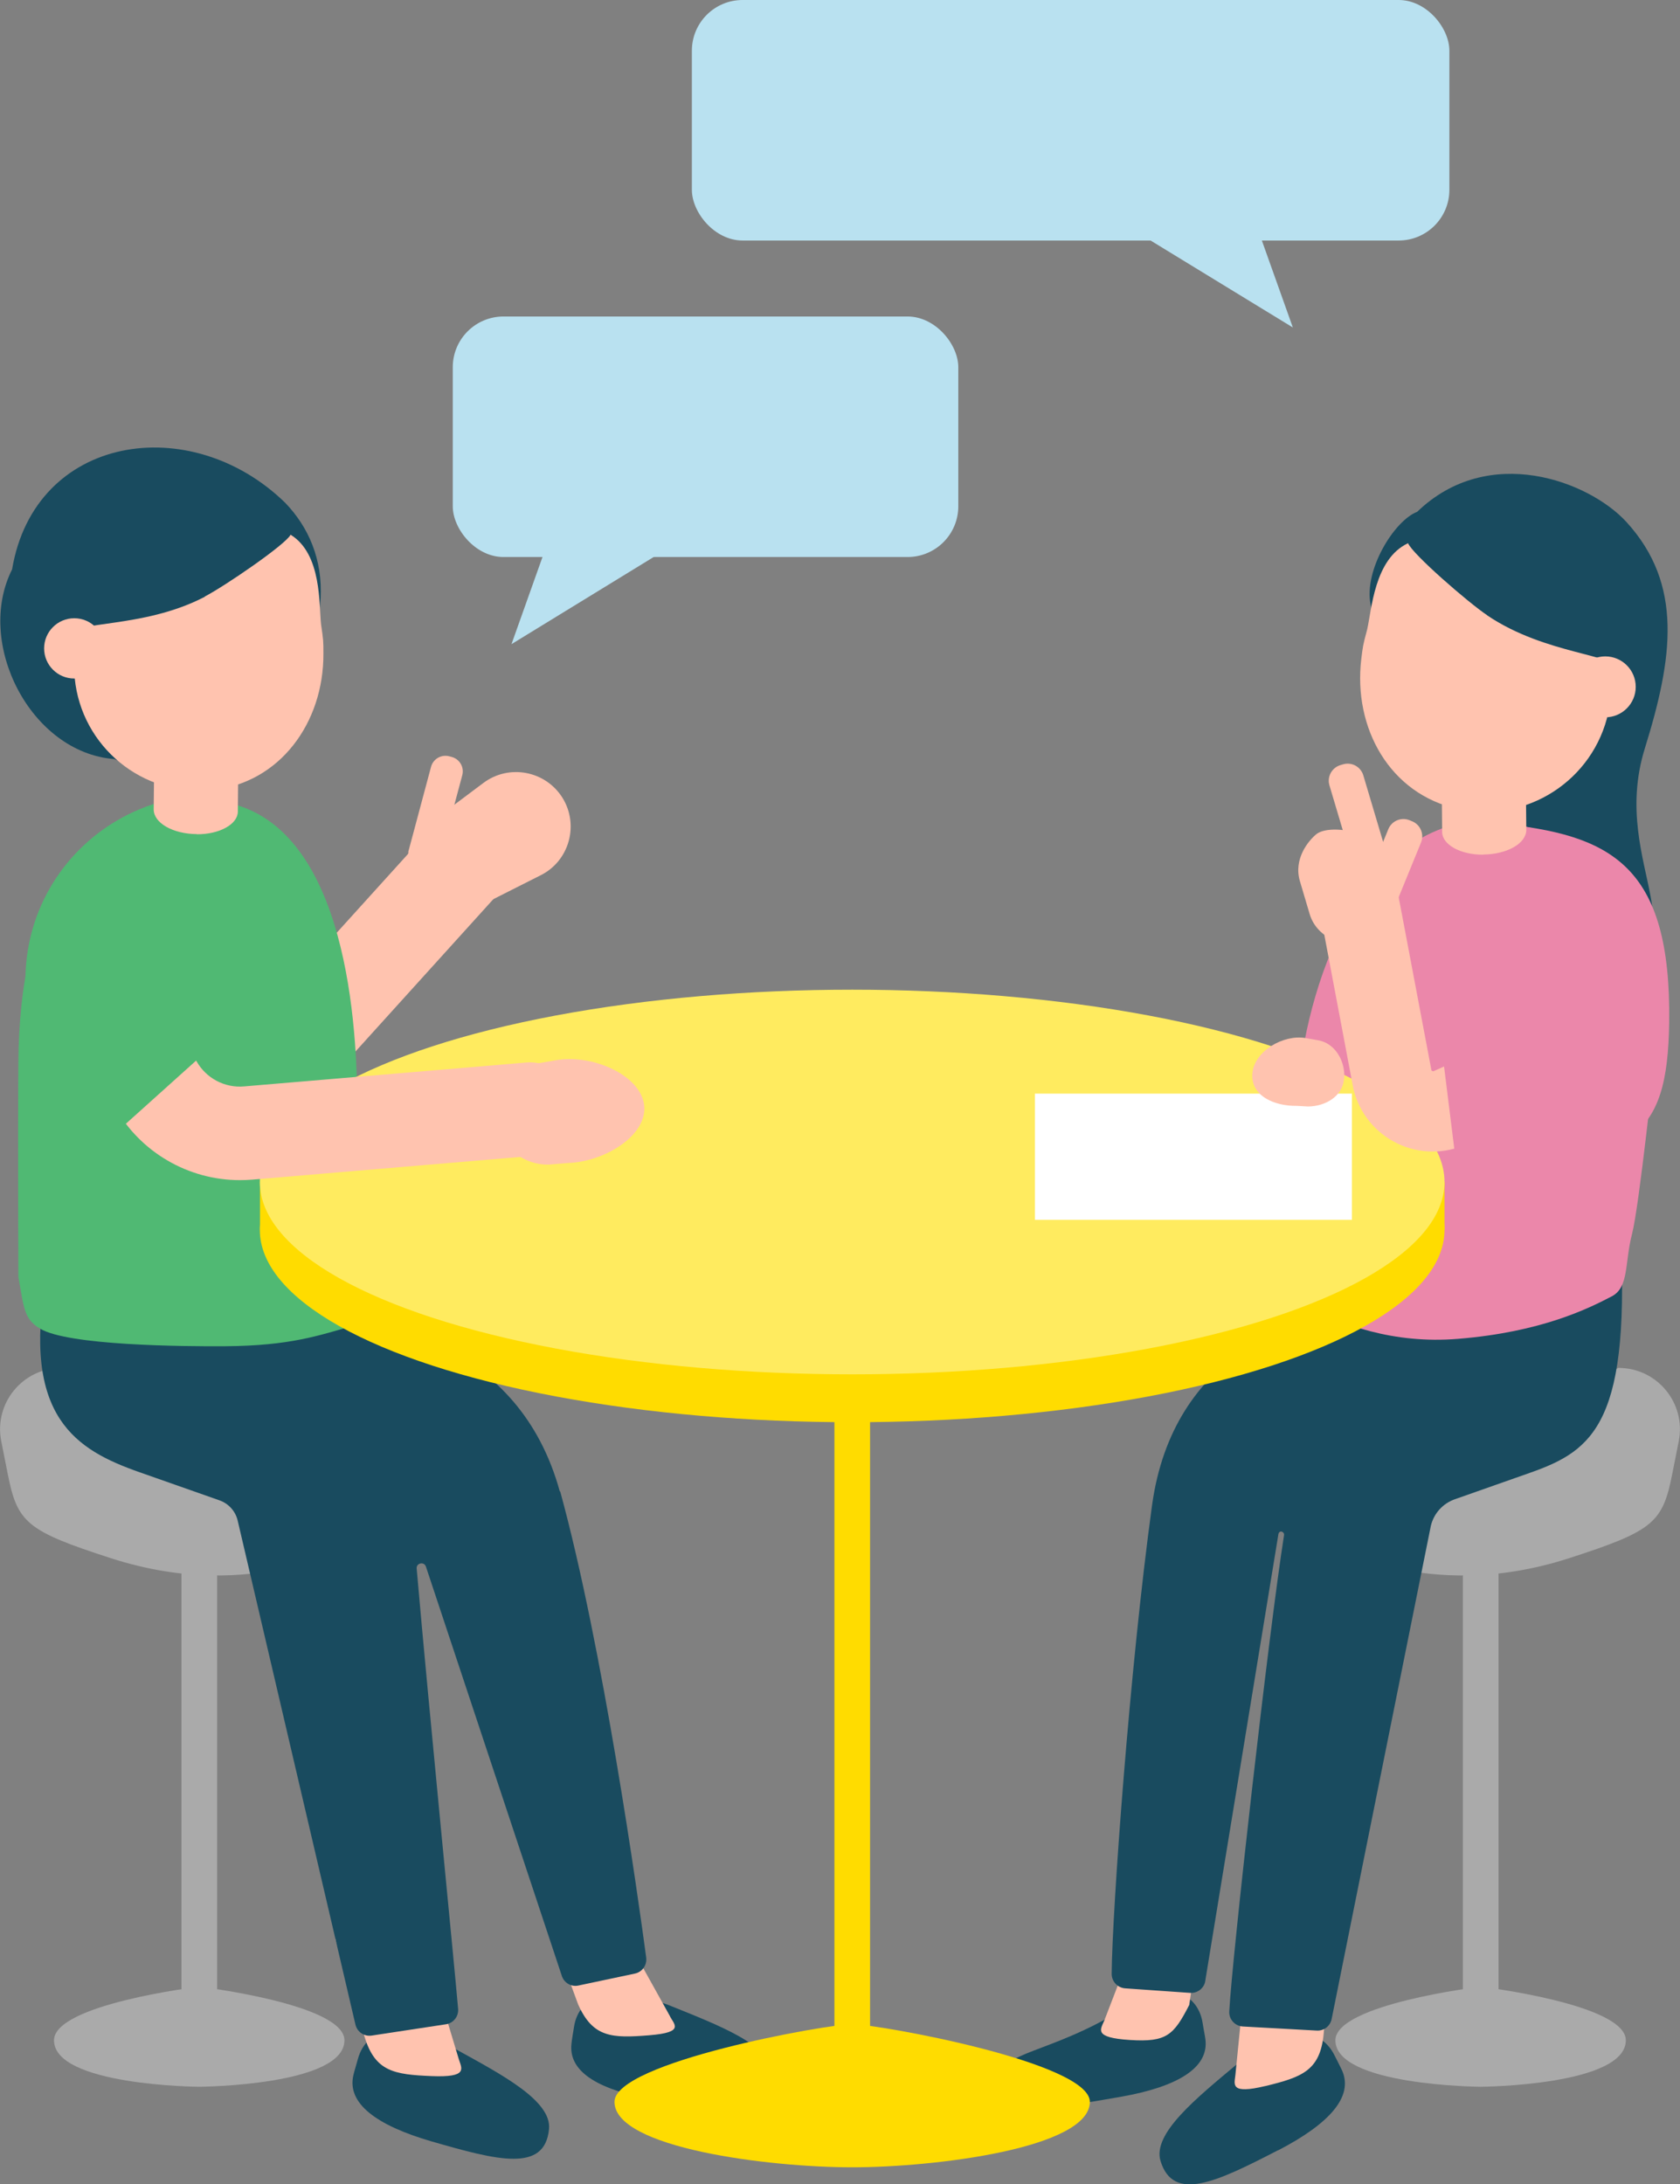 <?xml version="1.0" encoding="UTF-8"?>
<svg xmlns="http://www.w3.org/2000/svg" id="_レイヤー_2" data-name="レイヤー 2" viewBox="0 0 107.01 139.13">
  <rect x="0" y="0" width="107.01" height="139.13" fill="#808080" stroke="none"/>
  <defs>
    <style>
      .cls-1 {
        fill: #eb87aa;
      }

      .cls-2 {
        fill: #ffeb5f;
      }

      .cls-3 {
        fill: #ffc3af;
      }

      .cls-4 {
        fill: #aaa;
      }

      .cls-5 {
        fill: #fff;
      }

      .cls-6 {
        fill: #b9e1f0;
      }

      .cls-7 {
        fill: #194b5f;
      }

      .cls-8 {
        fill: #50b973;
      }

      .cls-9 {
        fill: #ffdc00;
      }
    </style>
  </defs>
  <g id="_イラスト" data-name="イラスト">
    <g>
      <g>
        <rect class="cls-6" x="44.07" y="0" width="48.25" height="15.32" rx="3.23" ry="3.23"></rect>
        <polyline class="cls-6" points="80.08 14.49 82.35 20.86 71.93 14.49"></polyline>
      </g>
      <g>
        <rect class="cls-6" x="28.84" y="20.16" width="32.2" height="15.32" rx="3.23" ry="3.23"></rect>
        <polyline class="cls-6" points="34.85 34.65 32.58 41.03 42.99 34.65"></polyline>
      </g>
      <g>
        <path class="cls-7" d="M94.64,47.7c-3.25-4.76-5.97-2.27-7.34-9.21-.43-2.19,1.51-5.33,2.97-5.89,4.55-4.39,10.94-1.95,13.32.64,3.65,3.99,2.96,8.7,1.18,14.43-2.38,7.65,4.44,12.62-3.22,14.75-2.84.79-8.89-10.46-10.29-13.85"></path>
        <path class="cls-7" d="M71.38,133.56c-4.29.76-6.95,1.2-7.36-1.57-.19-1.3,3.71-1.39,8.27-4.53,1.09-.75.91-.56,2.53-.49.93.04,1.62.85,1.78,1.87.07.46.14.75.18,1.06.23,1.81-1.76,3.02-5.4,3.66Z"></path>
        <path class="cls-3" d="M71.97,129.94c-2.36-.15-1.86-.68-1.63-1.24l3.7-9.61,2.82,1.19-1.11,7.43c-.99,1.92-1.43,2.38-3.78,2.23Z"></path>
        <path class="cls-7" d="M41.86,133.77c4.3.7,7.4,1.12,7.33-1.68-.04-1.82-3.4-3.08-6.54-4.35-1.22-.49-2.72-.6-4.33-.52-.92.05-1.61.87-1.76,1.9-.07.46-.13.75-.16,1.07-.2,1.82,1.81,2.99,5.45,3.58Z"></path>
        <g>
          <g>
            <path class="cls-3" d="M26.38,56.68h0c-.84-1.35-.5-3.13.77-4.08l3.64-2.73c1.63-1.22,3.96-.78,5.04.95h0c1.07,1.73.43,4.02-1.39,4.93l-4.06,2.05c-1.42.72-3.16.23-4-1.13Z"></path>
            <path class="cls-3" d="M27.78,48.08h.15c.53,0,.95.43.95.95v5.63h-2.06v-5.63c0-.53.43-.95.95-.95Z" transform="translate(14.22 -5.45) rotate(14.98)"></path>
          </g>
          <path class="cls-3" d="M19.11,69.42c-.71,0-1.43-.25-2-.77-1.22-1.1-1.31-2.99-.21-4.21l10.17-11.24c1.1-1.22,2.99-1.31,4.21-.21,1.22,1.1,1.31,2.99.21,4.21l-10.17,11.24c-.59.65-1.4.98-2.21.98Z"></path>
        </g>
        <rect class="cls-9" x="53.15" y="85.4" width="2.27" height="46.13"></rect>
        <g>
          <path class="cls-9" d="M54.28,129.91c-3.04,0-14.16,2.9-14.16,3.96,0,1.29,6.34,3.19,14.16,3.19s14.16-1.89,14.16-3.19c0-1.07-11.12-3.96-14.16-3.96Z"></path>
          <path class="cls-9" d="M54.28,138.05c-5.28,0-15.14-1.22-15.14-4.17,0-2.53,13.57-4.95,15.14-4.95s15.14,2.42,15.14,4.95c0,2.95-9.86,4.17-15.14,4.17ZM41.58,134c1.58.82,6.29,2.08,12.71,2.08s11.12-1.25,12.71-2.08c-2.4-1.08-10.13-3.1-12.71-3.1s-10.3,2.02-12.71,3.1Z"></path>
        </g>
        <path class="cls-7" d="M27.49,136.4c4.19,1.21,7.21,2,7.48-.78.18-1.81-3-3.47-5.97-5.11-1.16-.64-2.62-.93-4.23-1.04-.92-.06-1.7.67-1.97,1.67-.12.45-.22.73-.29,1.04-.42,1.78,1.43,3.19,4.98,4.22Z"></path>
        <path class="cls-3" d="M27.48,132.24c2.36.1,1.93-.48,1.75-1.06l-2.85-9.44-5.02,1.77,1.86,6.22c.67,2.23,1.9,2.41,4.26,2.51Z"></path>
        <path class="cls-3" d="M41.35,129.64c2.35-.19,1.55-.71,1.3-1.26l-3.11-5.59-4.52-.03,1.8,4.9c.94,2.14,2.17,2.17,4.53,1.98Z"></path>
        <rect class="cls-4" x="11.56" y="96.66" width="2.27" height="31.95"></rect>
        <g>
          <path class="cls-4" d="M12.69,127.68c-1.74,0-8.12,1.66-8.12,2.27,0,.74,3.64,1.83,8.12,1.83s8.12-1.09,8.12-1.83c0-.61-6.38-2.27-8.12-2.27Z"></path>
          <path class="cls-4" d="M12.69,132.92c-.09,0-9.25-.08-9.25-2.96,0-2.29,9.16-3.41,9.25-3.41s9.25,1.11,9.25,3.41c0,2.88-9.16,2.96-9.25,2.96ZM7.11,130.02c1.26.32,3.19.63,5.58.63s4.32-.31,5.58-.63c-1.83-.56-4.54-1.2-5.58-1.2s-3.75.64-5.58,1.2Z"></path>
        </g>
        <path class="cls-4" d="M3.92,87.13h0c-2.47,0-4.32,2.25-3.84,4.67l.4,2.02c.62,3.16,1.16,3.68,6.61,5.44,9.12,2.94,15.37-.98,15.37-.98l-2.29-2.59-8.12-3.98-8.12-4.58Z"></path>
        <path class="cls-7" d="M35.66,95.01c-2.6-9.47-11.39-11.1-16.65-11.4l-10.68-1.06c.04.37.1.71.16,1.05l-5.54-2.25c-1.59,8.92,1.9,11.01,5.95,12.43,2.45.86,4.14,1.46,5.09,1.79.58.21,1.01.69,1.15,1.29l7.5,32.1c.11.47.56.77,1.03.7l4.73-.72c.48-.07.82-.5.78-.98-.27-3.15-1.82-18.66-2.64-28.05-.03-.36.48-.46.59-.12l8.67,26.11c.16.42.6.67,1.05.57l3.59-.76c.47-.1.78-.54.72-1.02-.51-3.82-2.75-19.75-5.48-29.7Z"></path>
        <path class="cls-7" d="M81.41,136.96c-3.87,2-6.68,3.36-7.49.68-.52-1.74,2.28-3.99,4.87-6.16,1.01-.85,2.4-1.42,3.95-1.83.89-.24,1.8.33,2.26,1.26.21.42.35.68.48.96.75,1.67-.79,3.4-4.07,5.1Z"></path>
        <path class="cls-3" d="M80.61,132.87c-2.29.55-1.98-.1-1.92-.7l.98-9.82,5.24.52-.6,6.71c-.23,2.32-1.4,2.73-3.69,3.29Z"></path>
        <rect class="cls-4" x="93.18" y="96.66" width="2.27" height="31.95"></rect>
        <g>
          <path class="cls-4" d="M94.31,127.68c1.74,0,8.12,1.66,8.12,2.27,0,.74-3.64,1.83-8.12,1.83-4.48,0-8.12-1.09-8.12-1.83,0-.61,6.38-2.27,8.12-2.27Z"></path>
          <path class="cls-4" d="M94.31,132.92c-.09,0-9.25-.08-9.25-2.96,0-2.29,9.16-3.41,9.25-3.41s9.25,1.11,9.25,3.41c0,2.88-9.16,2.96-9.25,2.96ZM88.73,130.02c1.26.32,3.19.63,5.58.63s4.32-.31,5.58-.63c-1.83-.56-4.54-1.2-5.58-1.2s-3.75.64-5.58,1.2Z"></path>
        </g>
        <path class="cls-4" d="M103.09,87.13h0c2.47,0,4.32,2.25,3.84,4.67l-.4,2.02c-.62,3.16-1.16,3.68-6.61,5.44-9.12,2.94-15.37-.98-15.37-.98l2.29-2.59,8.12-3.98,8.12-4.58Z"></path>
        <path class="cls-8" d="M14.68,51.17c7.37,1.77,8.12,14.07,8.07,19.68,0,0,.96,8.14,1.14,10.5.09,1.16-.28,2.8-1.43,3.11-2.13.59-3.93,1.26-8.1,1.29-2.79.02-10-.05-11.79-1.11-1.04-.61-1.04-1.3-1.4-3.3,0,0-.04-9.25,0-13.72.04-4.48.78-10.13,4.02-13.16,3.57-3.34,7.3-3.29,9.5-3.29Z"></path>
        <path class="cls-7" d="M103.17,77.7s-4.94,3.77-4.95,2.54l-10.44,2.46c-5.18.99-13.06,3.46-14.4,13.19-1.41,10.26-2.54,25.83-2.57,29.84,0,.48.37.88.85.92l4.15.29c.49.03.93-.33.97-.82,0,0,4.6-28.12,4.65-28.4s.39-.17.36.06c-.98,6.2-3.32,27.03-3.49,30.34-.03.5.36.93.86.96l4.71.26c.46.03.86-.29.95-.73l6.32-31.42c.19-.79.76-1.42,1.52-1.69l4.8-1.69c4.05-1.43,6.51-3.19,5.71-16.08Z"></path>
        <path class="cls-1" d="M92.9,52.46c-7.7,1.77-10.37,13.36-10.32,18.97,0,0-.66,3.87-.66,6.24,0,3.67.07,4.91,1.18,5.49,2.33,1.21,5.63,2.46,9.77,2.12,5.3-.43,8.31-1.93,9.8-2.71,1.1-.58.81-2.14,1.28-3.95.47-1.81,1.42-10.97,1.66-12.89.52-4.07.12-6.51-3.29-10.13-3.43-3.64-7.13-3.15-9.43-3.15Z"></path>
        <g>
          <ellipse class="cls-9" cx="54.28" cy="78.34" rx="37.73" ry="12.25"></ellipse>
          <rect class="cls-9" x="16.56" y="75.29" width="75.45" height="3.05"></rect>
          <ellipse class="cls-2" cx="54.28" cy="75.29" rx="37.73" ry="12.25"></ellipse>
        </g>
        <rect class="cls-5" x="65.92" y="69.66" width="20.19" height="8.04"></rect>
        <g>
          <path class="cls-3" d="M31.44,71.22h0c.17,1.51,1.72,3.02,3.54,2.96l1.18-.1c2.34-.07,5.09-1.75,4.87-3.68h0c-.22-1.93-3.31-3.27-5.61-2.87l-1.31.23c-1.8.32-2.85,1.94-2.68,3.44Z"></path>
          <path class="cls-3" d="M15.27,75.17c-3.27,0-6.33-1.77-7.95-4.65l-2.21-3.92c-.81-1.43-.3-3.25,1.14-4.06,1.43-.81,3.25-.3,4.06,1.14l2.21,3.92c.61,1.08,1.79,1.71,3.03,1.6l17.96-1.52c1.64-.13,3.08,1.08,3.22,2.72.14,1.64-1.08,3.08-2.72,3.22l-17.96,1.52c-.26.02-.51.03-.77.03Z"></path>
          <path class="cls-8" d="M13.8,66.38l-7.43,6.68c-8.74-9.17-4.25-19.8,4.03-22.03"></path>
        </g>
        <path class="cls-3" d="M85.61,68.72h0c-.09,1.11-1.18,1.75-2.29,1.76l-.72-.04c-1.42.02-2.94-.63-2.83-2.06h0c.11-1.42,1.97-2.5,3.38-2.26l.8.14c1.1.18,1.76,1.35,1.67,2.46Z"></path>
        <path class="cls-7" d="M12.17,46.37c3.73-4.31,7.86-1.23,8.25-8.22.14-2.54-.78-4.59-2.25-6.12-6.02-5.88-15.96-4.36-17.4,4.24-2.37,4.69,1.17,11.66,6.5,12.08,2.7,1.09,6.35,2.42,8.11-.75"></path>
        <circle class="cls-3" cx="4.73" cy="41.3" r="1.92"></circle>
        <path class="cls-3" d="M13.05,38.01c-4.01,2.09-8.53,1.47-8.54,2.51.07.99.17,1.91.25,2.68.43,4.37,4.33,7.56,8.7,7.13,4.37-.43,7.16-4.3,7.14-8.69,0-.8,0-.86-.15-1.87-.14-1.24.06-4.48-1.94-5.71-.32.63-4.2,3.28-5.47,3.94Z"></path>
        <path class="cls-3" d="M12.53,53.14h0c1.44.01,2.61-.63,2.62-1.44l.02-2.14-5.36-.05-.02,2.05c0,.86,1.22,1.56,2.75,1.57Z"></path>
        <path class="cls-3" d="M91.25,73.35c-.78,0-1.56-.18-2.27-.53-1.38-.67-2.39-1.92-2.76-3.41-.01-.05-.02-.09-.03-.14l-2.06-10.91c-.26-1.38.65-2.72,2.03-2.98,1.38-.26,2.72.65,2.98,2.03l2.04,10.78s.11.05.11.05l8.05-3.59c1.28-.57,2.79,0,3.37,1.29.57,1.29,0,2.79-1.29,3.37l-8.05,3.59c-.67.3-1.39.45-2.11.45Z"></path>
        <g>
          <path class="cls-3" d="M86.97,59.97h0c1.54-.46,2.44-1.98,2.02-3.4l-.62-2.09c-.42-1.42-3.65-2.06-4.53-1.34-.51.42-1.46,1.58-1.04,2.99l.62,2.09c.42,1.42,2.01,2.2,3.55,1.74Z"></path>
          <path class="cls-3" d="M86.42,48.55h.16c.58,0,1.04.47,1.04,1.04v6.16h-2.25v-6.16c0-.58.47-1.04,1.04-1.04Z" transform="translate(-11.29 26.86) rotate(-16.58)"></path>
          <path class="cls-3" d="M88.43,52.01h.16c.58,0,1.04.47,1.04,1.04v6.16h-2.25v-6.16c0-.58.47-1.04,1.04-1.04Z" transform="translate(27.63 -29.36) rotate(22.24)"></path>
        </g>
        <path class="cls-1" d="M91.71,65.75l1.05,8.44c11.31.11,13.45-1.63,13.56-9.05.14-10.05-3.7-11.99-10.93-12.69"></path>
        <circle class="cls-3" cx="102.25" cy="43.75" r="1.94"></circle>
        <path class="cls-3" d="M94.72,39.19c3.78,2.56,8.4,2.46,8.29,3.51-.18.98-.39,1.9-.56,2.67-.94,4.34-5.22,7.1-9.57,6.16-4.35-.94-6.7-5.15-6.17-9.56.1-.8.1-.86.37-1.86.29-1.23.45-4.51,2.61-5.51.25.67,3.84,3.79,5.04,4.59Z"></path>
        <path class="cls-3" d="M94.48,54.44h0c-1.44.01-2.61-.63-2.62-1.44l-.02-2.14,5.36-.05.02,2.05c0,.86-1.22,1.56-2.75,1.57Z"></path>
      </g>
    </g>
  </g>
</svg>
